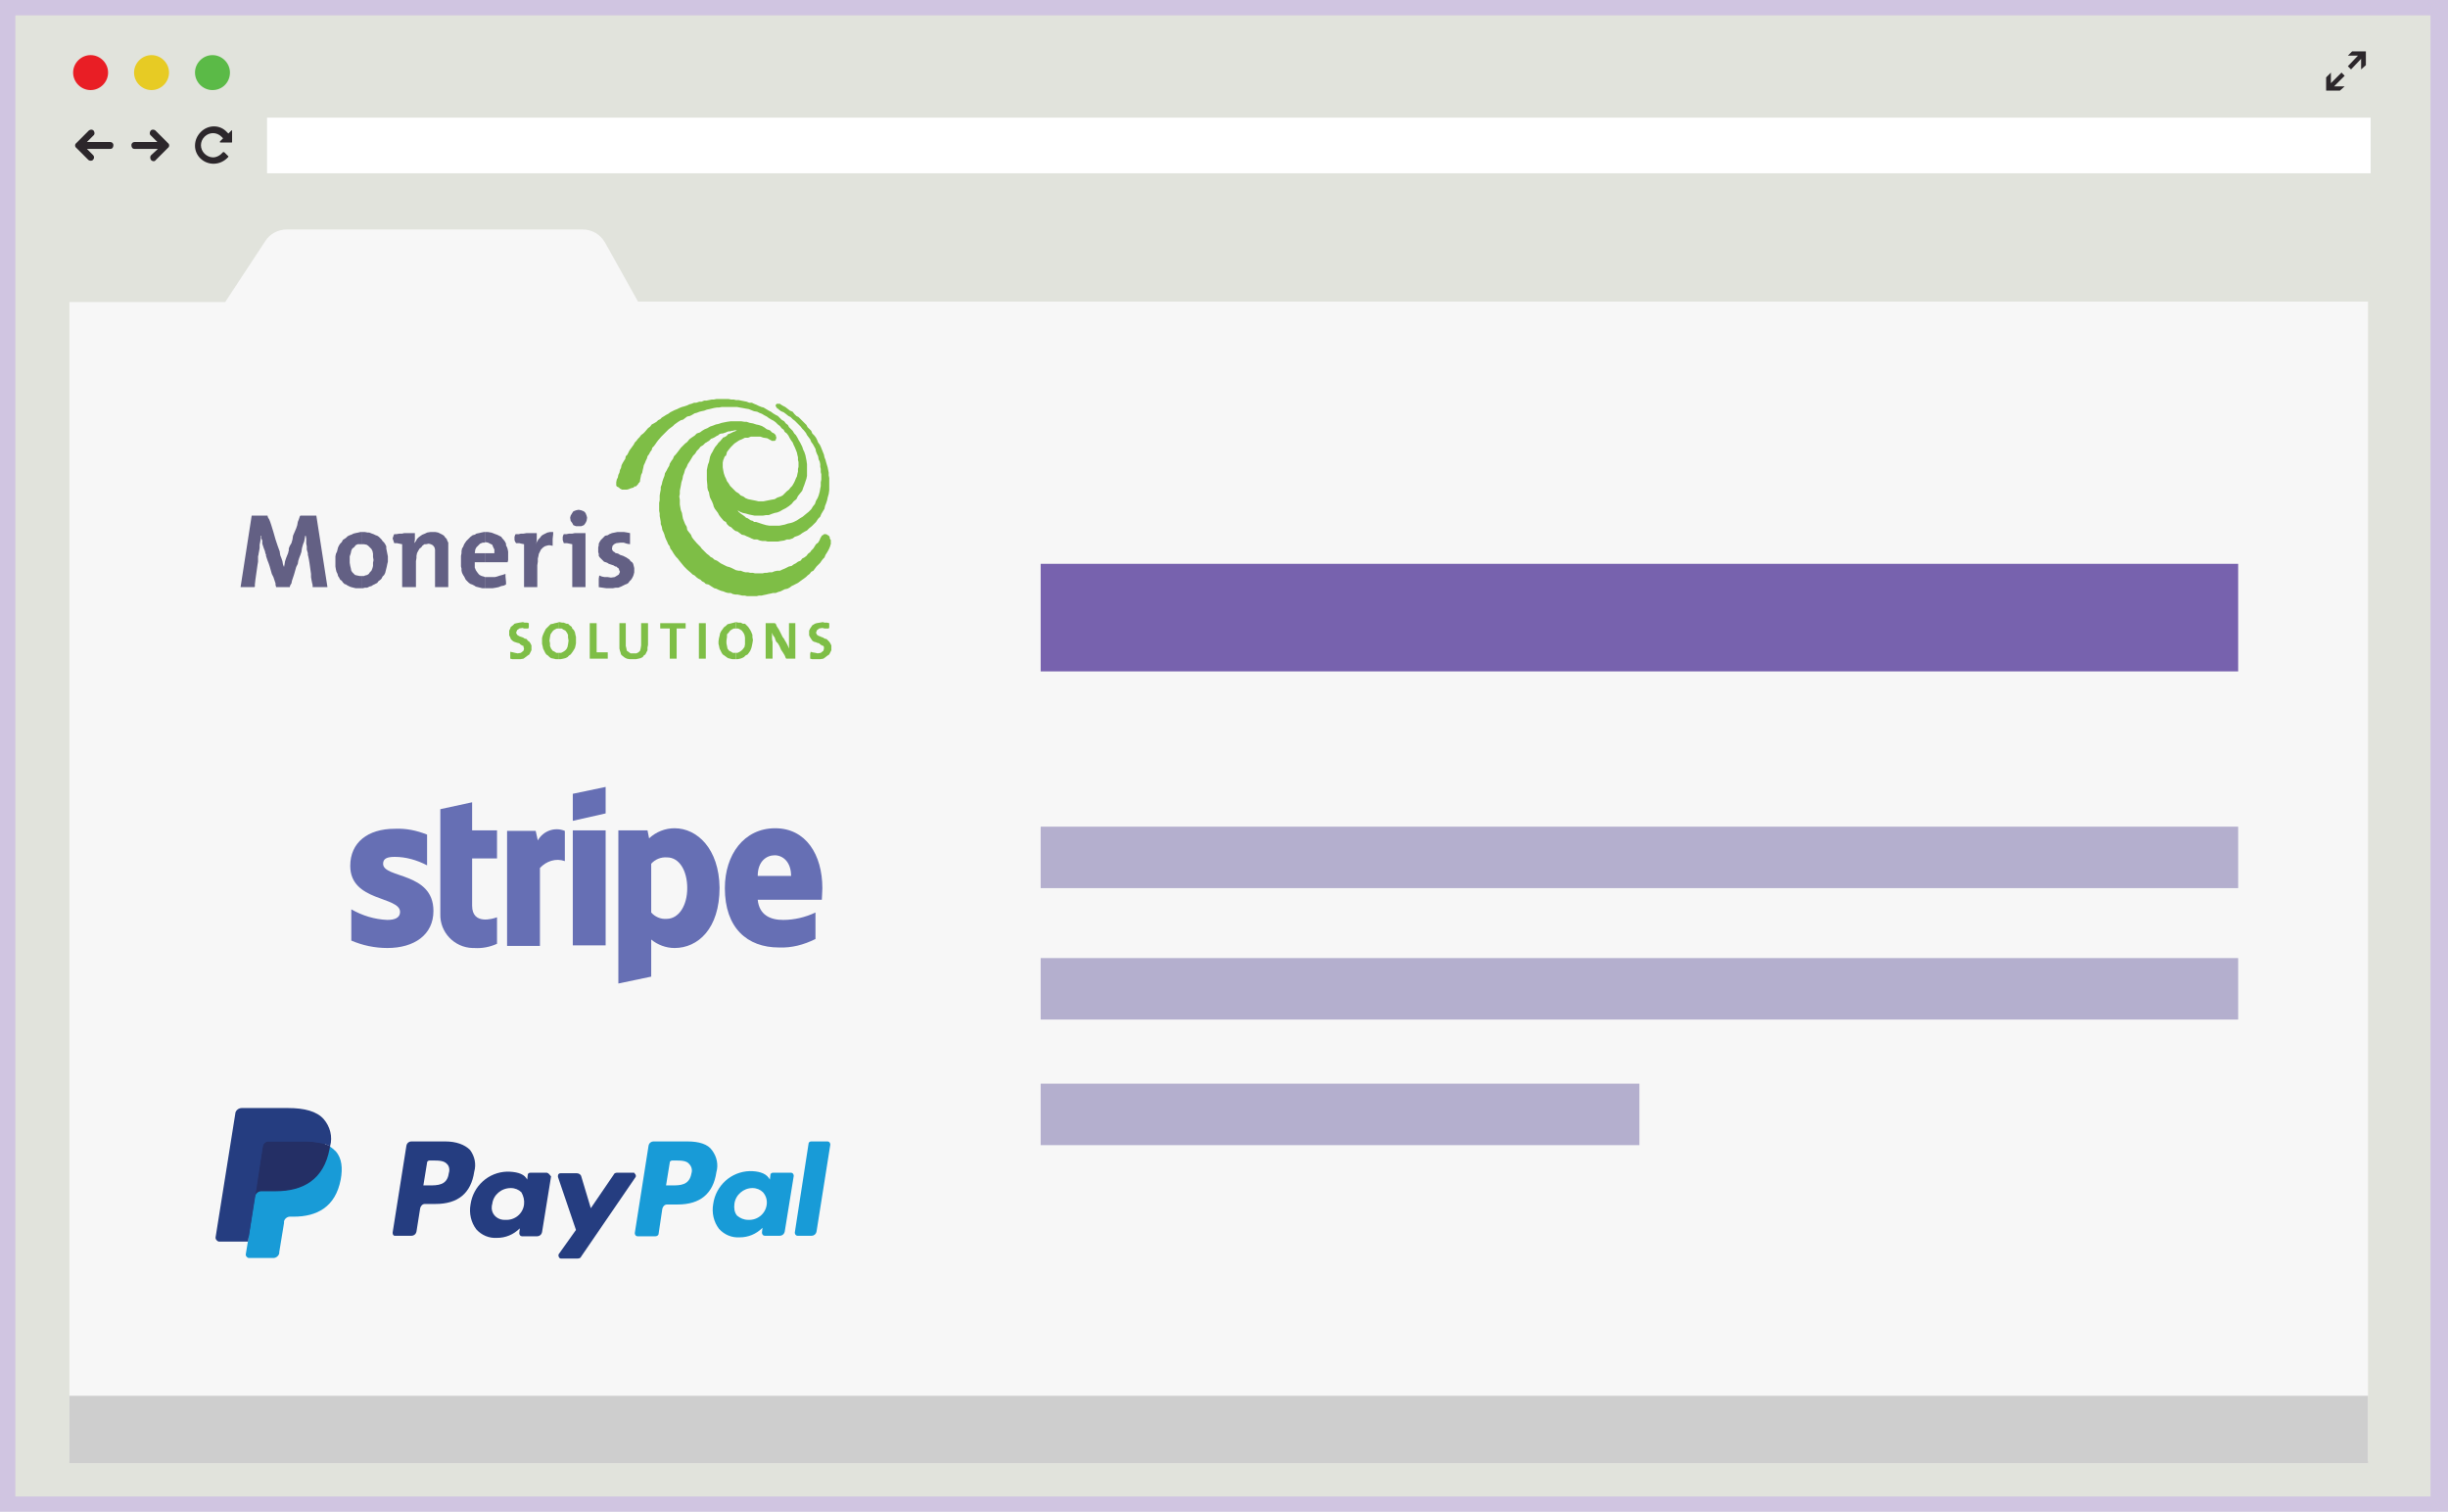 <?xml version="1.0" encoding="utf-8"?>
<!-- Generator: Adobe Illustrator 23.0.6, SVG Export Plug-In . SVG Version: 6.00 Build 0)  -->
<svg version="1.1" id="Layer_1" xmlns="http://www.w3.org/2000/svg" xmlns:xlink="http://www.w3.org/1999/xlink" x="0px" y="0px"
	 viewBox="0 0 462 285.3" style="enable-background:new 0 0 462 285.3;" xml:space="preserve">
<style type="text/css">
	.st0{fill:#D0C5E1;}
	.st1{fill:#E1E3DC;}
	.st2{fill:#FFFFFF;}
	.st3{fill:#E91E25;}
	.st4{fill:#E7CB24;}
	.st5{fill:#5BBA47;}
	.st6{fill:#2C272B;}
	.st7{fill:#F7F7F7;}
	.st8{fill:#CECECE;}
	.st9{fill:#B4AFCE;}
	.st10{fill:#7762AE;}
	.st11{fill-rule:evenodd;clip-rule:evenodd;fill:#666FB4;}
	.st12{fill:#666FB4;}
	.st13{fill-rule:evenodd;clip-rule:evenodd;fill:#636084;}
	.st14{fill-rule:evenodd;clip-rule:evenodd;fill:#7EBE46;}
	.st15{fill:#253D80;}
	.st16{fill:#189BD7;}
	.st17{fill:#242F65;}
</style>
<title>your-website</title>
<rect class="st0" width="462" height="285.3"/>
<rect x="2.9" y="2.9" class="st1" width="455.8" height="279.5"/>
<rect x="50.4" y="22.2" class="st2" width="397" height="10.5"/>
<path class="st3" d="M13.8,13.7c0-1.8,1.5-3.3,3.3-3.3s3.3,1.5,3.3,3.3S18.9,17,17.1,17l0,0C15.3,17,13.8,15.5,13.8,13.7z"/>
<path class="st4" d="M25.3,13.7c0-1.8,1.5-3.3,3.3-3.3s3.3,1.5,3.3,3.3S30.4,17,28.6,17l0,0C26.8,17,25.3,15.5,25.3,13.7z"/>
<path class="st5" d="M36.8,13.7c0-1.8,1.5-3.3,3.3-3.3s3.3,1.5,3.3,3.3S42,17,40.1,17l0,0C38.3,17,36.8,15.5,36.8,13.7z"/>
<path class="st6" d="M29.8,28.1h-4.4c-0.4,0-0.6-0.3-0.6-0.7c0-0.4,0.3-0.6,0.6-0.6h4.3c0,0-0.2-0.2-1.2-1.2
	c-0.3-0.2-0.3-0.6-0.1-0.9s0.6-0.3,0.9-0.1l0.1,0.1l2.3,2.3c0.3,0.2,0.3,0.7,0,0.9l0,0l-2.3,2.3c-0.2,0.3-0.6,0.3-0.9,0l0,0
	c-0.2-0.3-0.2-0.7,0-0.9L29.8,28.1L29.8,28.1z"/>
<path class="st6" d="M16.4,28.1h4.4c0.4,0,0.6-0.3,0.6-0.7c0-0.4-0.3-0.6-0.6-0.6h-4.4l1.2-1.2c0.3-0.2,0.3-0.6,0.1-0.9
	s-0.6-0.3-0.9-0.1l-0.1,0.1L14.4,27c-0.3,0.2-0.3,0.7,0,0.9l0,0l2.3,2.3c0.3,0.2,0.7,0.2,0.9-0.1c0.2-0.2,0.2-0.6,0-0.8L16.4,28.1
	L16.4,28.1z"/>
<path class="st6" d="M43.1,29.6c-0.7,0.8-1.7,1.3-2.8,1.3c-1.9,0-3.5-1.5-3.5-3.4c0-1,0.4-1.9,1.1-2.6l0,0c1.4-1.4,3.6-1.4,4.9,0
	l0,0c0.1,0.1,0.2,0.2,0.3,0.3l0.6-0.6h0.1c0,0,0,0,0,0.1v2.1c0,0,0,0.1-0.1,0.1l0,0h-2.1c0,0-0.1,0-0.1-0.1v-0.1l0.6-0.6
	c-0.1-0.1-0.2-0.2-0.3-0.3l0,0c-0.9-0.9-2.3-0.9-3.2,0l0,0l0,0c-0.9,0.9-0.9,2.3,0,3.2c0.4,0.4,1,0.7,1.6,0.7c0.7,0,1.4-0.4,1.9-1
	h0.1h0.1l0.7,0.7C43.1,29.4,43.1,29.5,43.1,29.6C43.1,29.5,43.1,29.6,43.1,29.6z"/>
<polygon class="st6" points="443.7,13.1 445.6,11.1 445.6,13.1 446.5,12.3 446.5,9.7 443.9,9.7 443.1,10.5 445,10.5 443.1,12.5 "/>
<polygon class="st6" points="441.9,13.7 439.9,15.7 439.9,13.7 439,14.6 439,17.1 441.6,17.1 442.5,16.3 440.5,16.3 442.5,14.3 "/>
<path class="st7" d="M120.4,56.9l-6.2-11.1c-0.9-1.6-2.5-2.5-4.3-2.5H54.2c-1.7,0-3.3,0.8-4.2,2.3l-7.5,11.4H13.1v218.7h433.8V56.9
	H120.4z"/>
<rect x="13.1" y="263.4" class="st8" width="433.8" height="12.7"/>
<rect x="196.4" y="156" class="st9" width="226" height="11.6"/>
<rect x="196.4" y="180.8" class="st9" width="226" height="11.6"/>
<rect x="196.4" y="204.5" class="st9" width="113" height="11.6"/>
<rect x="196.4" y="106.4" class="st10" width="226" height="20.3"/>
<g>
	<g id="Illustrations">
		<path class="st11" d="M155.2,167.6c0-6.3-3.1-11.3-8.9-11.3c-5.9,0-9.5,5-9.5,11.3c0,7.5,4.2,11.2,10.2,11.2
			c2.4,0.1,4.7-0.5,6.9-1.6v-5c-1.9,0.9-4,1.4-6.1,1.4c-2.4,0-4.5-0.9-4.8-3.8h12.1C155.1,169.5,155.2,168.2,155.2,167.6 M143,165.3
			c0-2.8,1.7-3.9,3.2-3.9s3.1,1.2,3.1,3.9H143z"/>
		<path class="st11" d="M127.3,156.3c-1.8,0-3.5,0.7-4.8,1.9l-0.3-1.5h-5.5v28.9l6.2-1.3v-7c1.2,1,2.8,1.6,4.4,1.6
			c4.4,0,8.5-3.6,8.5-11.4C135.7,160.2,131.6,156.3,127.3,156.3 M125.8,173.4c-1.1,0.1-2.2-0.4-2.9-1.2V163c0.7-0.8,1.8-1.3,3-1.2
			c2.3,0,3.8,2.5,3.8,5.8S128.1,173.4,125.8,173.4"/>
		<polygon class="st11" points="108.1,154.9 114.3,153.5 114.3,148.5 108.1,149.8 		"/>
		<rect x="108.1" y="156.7" class="st12" width="6.2" height="21.7"/>
		<path class="st11" d="M101.5,158.6l-0.4-1.8h-5.4v21.7h6.2v-14.7c1.2-1.3,3-1.9,4.7-1.3v-5.7C104.7,156,102.5,156.8,101.5,158.6"
			/>
		<path class="st11" d="M89.1,151.4l-6,1.3v19.8c-0.1,3.4,2.6,6.3,6.1,6.4c0.1,0,0.2,0,0.3,0c1.5,0.1,3-0.2,4.3-0.8v-5
			c-0.8,0.3-4.7,1.5-4.7-2.2V162h4.7v-5.3h-4.7V151.4z"/>
		<path class="st11" d="M72.3,163c0-1,0.8-1.3,2.2-1.3c2.1,0,4.2,0.6,6.1,1.6v-5.8c-2-0.8-4-1.2-6.1-1.1c-5.1,0-8.4,2.6-8.4,7
			c0,6.8,9.4,5.7,9.4,8.7c0,1.1-1,1.5-2.4,1.5c-2.4-0.1-4.7-0.8-6.8-2v5.9c2.1,0.9,4.4,1.4,6.8,1.4c5.1,0,8.7-2.5,8.7-7
			C81.8,164.5,72.3,165.8,72.3,163"/>
	</g>
</g>
<g>
	<g id="Illustrations_1_">
		<polygon class="st13" points="59,110.8 59,110.7 59,110.4 58.9,110 58.8,109.5 58.7,108.9 58.7,108.3 58.6,107.6 58.5,106.9 
			58.4,106.2 58.3,105.6 58.2,105.1 58.1,104.7 58.1,104.4 58.1,104.4 57.9,103.7 57.9,103.1 57.8,102.6 57.8,102.1 57.8,101.6 
			57.7,101.1 57.6,101.1 57.5,101.7 57.4,102.2 57.2,102.7 57,103.4 56.9,104 56.9,104.1 56.8,104.4 56.7,104.7 56.5,105.2 
			56.3,105.8 56.2,106.4 55.9,107 55.7,107.7 55.5,108.4 55.3,109 55.1,109.6 55,110.1 54.8,110.4 54.7,110.7 54.7,110.8 
			52.1,110.8 52.1,110.7 52,110.4 52,110.1 51.8,109.5 51.6,108.9 51.3,108.3 50.9,106.9 50.7,106.3 50.5,105.8 50.3,105.2 
			50.2,104.9 50.2,104.6 50.1,104.5 50,104 49.8,103.5 49.5,102.6 49.5,102 49.3,101.6 49.3,101.1 49.2,101.1 49.2,101.7 
			49.1,102.3 49,102.8 49,103.4 48.9,104 48.8,104.5 48.8,104.6 48.7,105 48.7,105.4 48.7,106 48.6,106.6 48.5,107.3 48.4,108 
			48.3,108.7 48.2,109.4 48.1,110.3 48.1,110.7 48,110.8 45.4,110.8 47.5,97.3 50.5,97.3 50.5,97.4 50.6,97.7 50.8,98 51,98.5 
			51.2,99.1 51.6,100.4 52,101.8 52.2,102.4 52.4,103 52.8,104.1 52.8,104.2 52.9,104.8 53.1,105.3 53.3,105.9 53.4,106.5 53.6,107 
			53.6,107 53.7,106.5 53.8,105.9 54,105.3 54.2,104.8 54.4,104.3 54.4,104.2 54.5,103.9 54.5,103.5 54.7,103 55,102.5 55.2,101.8 
			55.3,101.1 55.6,100.4 55.9,99.7 56.1,99.1 56.2,98.5 56.4,98 56.5,97.7 56.6,97.4 56.7,97.3 59.7,97.3 61.8,110.8 59,110.8 		"/>
		<polygon class="st13" points="68.2,108.7 68.2,111 68.5,111 68.9,110.9 69.3,110.9 69.7,110.7 70.1,110.6 70.4,110.4 70.8,110.2 
			71.2,110 71.4,109.7 71.8,109.4 72,109.2 72.2,108.8 72.5,108.5 72.7,108.1 72.8,107.7 72.9,107.3 73,106.9 73.1,106.4 73.2,106 
			73.2,105 73.1,104.5 73,104 72.9,103.5 72.9,103.1 72.7,102.7 72.5,102.4 72.2,102.1 72,101.8 71.8,101.6 71.5,101.3 71.2,101.1 
			70.9,101 70.5,100.8 70.2,100.7 69.7,100.5 69.4,100.5 68.9,100.4 68.5,100.4 68.2,100.4 68.2,102.7 68.3,102.7 68.7,102.7 
			69.2,102.8 69.5,103 69.8,103.3 70.1,103.6 70.3,104 70.4,104.5 70.4,105.1 70.5,105.7 70.4,106.2 70.4,106.8 70.3,107.2 
			70.1,107.7 69.8,108 69.6,108.3 69.3,108.5 68.9,108.6 68.7,108.7 68.2,108.7 		"/>
		<polygon class="st13" points="68.2,102.7 68.2,100.4 68,100.4 67.6,100.5 67.1,100.6 66.7,100.7 66.3,100.9 66,101 65.6,101.2 
			65.3,101.5 65,101.7 64.7,101.9 64.5,102.3 64.2,102.6 64,102.9 63.8,103.3 63.7,103.7 63.6,104.1 63.4,104.5 63.3,105 
			63.3,105.4 63.3,105.9 63.3,106.4 63.3,106.9 63.4,107.5 63.5,107.9 63.7,108.3 63.8,108.7 64,109 64.2,109.4 64.5,109.6 
			64.7,109.9 65,110.2 65.3,110.3 65.6,110.5 66,110.7 66.3,110.8 66.7,110.9 67.1,111 67.6,111 68,111 68.2,111 68.2,108.7 
			68.2,108.7 67.9,108.7 67.4,108.6 67,108.5 66.8,108.3 66.5,108 66.3,107.7 66.2,107.2 66.1,106.8 66,106.2 66,105.6 66,105 
			66.2,104.4 66.3,103.9 66.5,103.5 66.9,103.2 67.1,102.9 67.5,102.7 67.9,102.7 68.2,102.7 		"/>
		<polygon class="st13" points="91.5,108.9 91.5,111 92,111 92.5,111 93,111 93.6,110.9 94.1,110.8 94.6,110.6 95.1,110.5 
			95.5,110.3 95.5,109.8 95.4,108.8 95.4,108.3 94.8,108.5 94.4,108.6 93.8,108.8 93.4,108.9 92.9,108.9 92.4,108.9 91.8,108.9 
			91.5,108.9 		"/>
		<polygon class="st13" points="91.5,104.4 91.5,106.1 95.8,106.1 95.9,105.7 95.9,105.3 95.9,105 95.9,104.5 95.9,104.1 
			95.8,103.6 95.7,103.3 95.5,102.9 95.5,102.6 95.3,102.2 95,101.8 94.8,101.6 94.6,101.3 94.2,101.1 93.8,100.9 93.5,100.8 
			93,100.6 92.7,100.5 92.1,100.4 91.7,100.4 91.5,100.4 91.5,102.4 91.6,102.3 92.1,102.4 92.5,102.6 92.9,102.8 93.1,103.3 
			93.3,103.7 93.3,104.4 91.5,104.4 		"/>
		<polygon class="st13" points="91.5,102.4 91.5,100.4 91.3,100.4 90.8,100.5 90.4,100.6 89.9,100.7 89.6,100.9 89.2,101 
			88.8,101.3 88.6,101.5 88.3,101.8 88,102.1 87.8,102.4 87.6,102.7 87.4,103.2 87.2,103.5 87.1,104 87.1,104.4 87,104.9 87,105.3 
			87,105.8 87,106.3 87,106.9 87.1,107.3 87.1,107.7 87.2,108.1 87.4,108.5 87.6,108.8 87.8,109.2 87.9,109.4 88.2,109.7 88.5,110 
			88.8,110.2 89.1,110.3 89.5,110.5 89.8,110.7 90.2,110.8 90.6,110.9 91,111 91.4,111 91.5,111 91.5,108.9 91.3,108.8 90.9,108.7 
			90.5,108.5 90.3,108.3 90,107.9 89.8,107.6 89.6,107.1 89.6,106.7 89.6,106.1 91.5,106.1 91.5,104.4 89.6,104.4 89.7,103.7 
			89.9,103.3 90.3,102.9 90.6,102.6 91.1,102.4 91.5,102.4 		"/>
		<polygon class="st13" points="97.4,102.5 97.2,102.2 97.1,101.9 97.1,101.6 97.1,101.3 97.2,101 97.3,100.8 97.9,100.8 
			98.3,100.7 98.8,100.7 99.4,100.6 99.8,100.6 100.8,100.6 101.3,100.6 101.3,101.2 101.3,101.9 101.2,102.7 101.2,102.7 
			101.3,102.3 101.6,101.8 101.9,101.5 102.2,101.1 102.5,100.9 102.9,100.7 103.3,100.5 103.8,100.4 104.4,100.4 104.4,100.8 
			104.3,101.7 104.3,102.6 104.3,103 103.8,102.9 103.5,102.9 103.1,103 102.8,103.1 102.5,103.3 102.3,103.5 102.1,103.7 
			101.9,104.1 101.7,104.5 101.6,105 101.5,105.4 101.5,106 101.4,106.7 101.4,110.8 98.9,110.8 98.9,102.7 98.4,102.6 98,102.5 
			97.4,102.5 		"/>
		<polygon class="st13" points="115.2,111 114.4,111 113.7,110.9 113,110.8 113,110.2 113,109.2 113.1,108.6 113.6,108.8 
			114.1,108.9 114.7,108.9 115.3,109 116,108.9 116.5,108.6 116.8,108.4 117,107.9 116.9,107.7 116.8,107.4 116.7,107.2 
			116.5,107.1 116.3,106.9 116.1,106.9 115.8,106.7 115.5,106.6 115.2,106.5 114.9,106.4 114.6,106.2 114.3,106.1 114,106 
			113.8,105.8 113.5,105.5 113.2,105.2 113,104.9 113,104.5 112.9,104.2 112.9,103.6 112.9,103.3 113,102.9 113,102.6 113.2,102.2 
			113.4,101.9 113.6,101.7 113.9,101.4 114.2,101.1 114.7,101 115,100.8 115.5,100.6 116,100.5 116.5,100.4 117.2,100.4 
			117.8,100.4 118.4,100.5 118.9,100.6 118.9,101.1 118.9,102.1 118.9,102.7 118.3,102.6 117.7,102.4 117.1,102.4 116.3,102.5 
			115.9,102.7 115.6,103 115.5,103.5 115.5,103.6 115.6,103.9 115.8,104.1 116,104.2 116.2,104.4 116.4,104.4 116.7,104.5 
			117,104.7 117.3,104.8 117.6,104.9 118,105.1 118.2,105.2 118.5,105.4 118.8,105.6 119,105.9 119.3,106.1 119.5,106.4 
			119.6,106.8 119.7,107.2 119.7,107.7 119.7,108 119.6,108.4 119.5,108.7 119.3,109.1 119.1,109.4 118.8,109.7 118.6,110 
			118.3,110.2 118,110.3 117.6,110.5 117.2,110.7 116.7,110.9 116.2,110.9 115.7,111 115.2,111 		"/>
		<polygon class="st13" points="78.3,100.6 78.3,101.2 78.3,101.8 78.2,102.5 78.2,102.5 78.2,102.5 78.5,102.1 78.7,101.7 
			79,101.4 79.4,101.1 79.7,100.9 80.2,100.7 80.6,100.5 81.2,100.4 81.7,100.4 82.2,100.4 82.7,100.5 83.1,100.7 83.5,100.9 
			83.8,101.1 84,101.4 84.3,101.7 84.4,102 84.6,102.4 84.6,102.8 84.6,103.2 84.6,103.6 84.6,110.8 82.1,110.8 82.1,104.3 
			82.1,103.7 82,103.3 81.7,102.9 81.3,102.7 80.9,102.6 80.4,102.7 80.1,102.7 79.7,103 79.5,103.3 79.2,103.5 78.9,104 
			78.7,104.4 78.6,104.9 78.6,105.3 78.5,105.9 78.5,110.8 75.9,110.8 75.9,102.7 75.4,102.6 74.9,102.5 74.4,102.5 74.3,102.2 
			74.2,101.9 74.1,101.6 74.2,101.3 74.3,101 74.4,100.8 74.8,100.8 75.4,100.7 75.9,100.7 76.3,100.6 76.9,100.6 77.9,100.6 
			78.3,100.6 		"/>
		<polygon class="st13" points="109.2,99.3 108.7,99.3 108.2,99.1 108,98.7 107.7,98.3 107.6,97.7 107.7,97.3 108,96.8 108.2,96.5 
			108.7,96.3 109.2,96.2 109.7,96.3 110.2,96.5 110.5,96.8 110.7,97.3 110.8,97.7 110.7,98.3 110.5,98.7 110.2,99.1 109.7,99.3 
			109.2,99.3 		"/>
		<polygon class="st13" points="110.5,100.6 110,100.6 108.9,100.6 108.5,100.6 108,100.7 107.4,100.7 106.9,100.8 106.4,100.8 
			106.3,101 106.2,101.3 106.2,101.6 106.2,101.9 106.3,102.2 106.4,102.5 107,102.5 107.5,102.6 108,102.7 108,110.8 110.5,110.8 
			110.5,100.6 		"/>
		<polygon class="st14" points="146.1,81.8 145.7,81.6 145.3,81.2 144.7,81 144.3,80.7 143.8,80.4 143.2,80.2 142.7,80.1 
			142.1,79.9 141.5,79.8 140.9,79.6 140.5,79.6 139.9,79.5 139.4,79.5 138.9,79.5 138.4,79.5 137.9,79.5 137.2,79.6 136.7,79.7 
			136.2,79.8 135.6,80 135.1,80.1 134.6,80.3 134,80.5 133.5,80.8 133,81 132.5,81.3 132.1,81.6 131.5,81.8 131.1,82.2 130.5,82.6 
			130.1,82.9 129.7,83.4 129.3,83.7 128.9,84.1 128.5,84.5 128.2,84.9 127.9,85.3 127.5,85.8 127.2,86.1 127,86.6 126.7,87 
			126.4,87.5 126.3,87.9 126,88.4 125.8,88.8 125.5,89.3 125.4,89.8 125.2,90.3 125,90.9 124.9,91.4 124.7,91.9 124.7,92.4 
			124.6,92.9 124.5,93.5 124.5,93.9 124.5,94.4 124.4,94.9 124.4,95.9 124.4,96.4 124.5,96.9 124.5,97.4 124.6,97.9 124.7,98.5 
			124.7,98.9 124.9,99.4 125,100 125.2,100.4 125.4,100.9 125.5,101.3 125.7,101.8 125.9,102.2 126.1,102.7 126.4,103.1 
			126.5,103.5 126.8,103.9 127.1,104.4 127.3,104.7 127.6,105.1 127.9,105.4 128.2,105.8 129.1,106.9 129.7,107.5 130.4,108.1 
			130.7,108.4 131.1,108.6 131.4,108.9 131.8,109.2 132.2,109.4 132.5,109.7 132.9,109.9 133.2,110.2 133.7,110.3 134.8,111 
			135.2,111.1 135.6,111.3 136.1,111.5 136.5,111.6 137,111.8 137.4,111.9 137.9,111.9 138.3,112.1 138.8,112.2 139.2,112.2 
			139.7,112.3 140.1,112.4 140.6,112.4 141,112.5 141.4,112.5 141.9,112.5 142.3,112.5 142.8,112.5 143.2,112.4 143.7,112.4 
			144.1,112.3 144.6,112.2 145,112.1 145.5,112 145.9,111.9 146.4,111.9 146.9,111.7 147.3,111.6 147.7,111.4 148.1,111.2 
			148.6,111.1 149,110.9 149.4,110.6 149.8,110.4 150.2,110.2 150.6,110 151,109.7 151.4,109.4 151.7,109.2 152.1,108.9 
			152.4,108.6 152.8,108.3 153.1,107.9 153.5,107.7 153.8,107.3 154.1,106.9 154.8,106.2 155,105.9 155.3,105.5 155.6,105.2 
			155.8,104.7 156,104.4 156.3,103.9 156.5,103.5 156.7,103 156.7,102.9 156.8,102.7 156.8,102.6 156.8,102.4 156.8,102.2 
			156.8,102 156.8,101.9 156.7,101.8 156.6,101.6 156.6,101.4 156.5,101.2 156.4,101.1 156.3,101 156.2,101 156.1,100.9 
			155.9,100.8 155.8,100.8 155.7,100.8 155.6,100.8 155.5,100.8 155.4,100.9 155.3,101 155.2,101 155.1,101.1 154.8,101.6 
			154.7,101.9 154.4,102.4 154,102.7 153.5,103.5 153.1,103.9 152.9,104.2 152.5,104.5 152.2,104.9 151.8,105.2 151.4,105.4 
			151.1,105.8 150.6,106 150.2,106.3 149.8,106.5 149.4,106.8 148.9,106.9 148.5,107.1 148.1,107.3 147.6,107.5 147.2,107.7 
			146.7,107.7 146.2,107.8 145.7,108 145.2,108 144.7,108.1 144.3,108.1 143.9,108.2 143.4,108.2 143,108.2 142.5,108.2 
			142.1,108.1 141.6,108.1 141.2,108 140.7,108 140.3,107.9 139.8,107.7 139.4,107.7 138.9,107.6 138.5,107.4 138.1,107.2 
			137.6,107 137.2,106.9 136.8,106.7 136.4,106.5 136,106.3 135.6,106 135.3,105.8 134.8,105.6 134.5,105.3 134.1,105.1 
			133.8,104.8 133.4,104.5 133.1,104.2 132.8,103.9 132.4,103.5 132.2,103.2 131.8,102.8 131.5,102.5 130.9,101.8 130.6,101.4 
			130.4,100.9 130,100.4 129.7,100 129.6,99.4 129.3,98.9 129.1,98.4 128.9,97.9 128.8,97.4 128.7,96.8 128.5,96.3 128.4,95.8 
			128.3,95.2 128.3,94.8 128.3,94.3 128.2,93.7 128.3,93.2 128.3,92.6 128.4,92.1 128.5,91.6 128.6,91 128.8,90.4 128.9,89.8 
			129.1,89.3 129.3,88.6 129.6,88.1 129.8,87.6 130.2,87 130.5,86.5 130.8,86 131.2,85.6 131.5,85.1 131.9,84.7 132.2,84.3 
			132.7,84 133.1,83.6 133.3,83.5 133.6,83.3 133.8,83.2 134,83 134.2,82.8 134.5,82.7 134.7,82.6 134.9,82.5 135.2,82.3 
			135.4,82.2 135.6,82.1 135.8,81.9 136.2,81.8 136.4,81.8 136.7,81.7 137,81.6 137.2,81.5 137.5,81.4 137.8,81.4 138.1,81.3 
			138.3,81.3 138.6,81.2 138.9,81.2 139.1,81.2 138.9,81.3 138.7,81.4 138.4,81.5 138.2,81.6 138,81.7 137.8,81.8 137.5,81.9 
			137.3,82 137.2,82.2 136.9,82.4 136.7,82.5 136.4,82.6 136.4,82.7 136.2,82.9 136.1,83 136,83.2 135.8,83.3 135.7,83.5 
			135.6,83.5 135.5,83.7 135.1,84.2 135,84.3 134.7,84.8 134.5,85.2 134.2,85.7 134,86.2 133.9,86.7 133.8,87.2 133.6,87.7 
			133.5,88.2 133.4,88.7 133.4,89.2 133.4,89.7 133.4,90.1 133.4,90.6 133.5,91.6 133.5,92 133.6,92.5 133.8,92.9 133.9,93.5 
			134,93.9 134.2,94.3 134.4,94.7 134.6,95.2 134.7,95.6 134.9,96 135.2,96.4 135.5,96.8 135.7,97.2 136,97.6 136.6,98.3 137,98.5 
			137.2,98.9 137.6,99.3 138,99.5 138.4,99.9 138.8,100.2 139.2,100.3 139.6,100.6 140,100.9 140.5,101 140.9,101.2 141.4,101.4 
			141.8,101.6 142.3,101.8 142.9,101.8 143.4,102 143.9,102.1 144.5,102.1 144.9,102.2 145.6,102.2 146.2,102.2 146.8,102.2 
			147.3,102.1 148,102 148.5,101.8 149,101.8 149.6,101.6 150,101.3 150.6,101.1 151,100.9 151.4,100.6 151.9,100.3 152.3,100.1 
			152.7,99.7 153.2,99.3 153.6,98.9 154,98.5 154.4,97.9 154.8,97.5 155,97 155.3,96.5 155.6,96 155.7,95.5 155.9,95 156.1,94.4 
			156.2,93.9 156.4,93.2 156.5,92.5 156.5,91.8 156.5,90.7 156.5,90.2 156.4,89.7 156.4,89.2 156.2,88.2 155.9,87.2 155.8,86.8 
			155.6,86.3 155.5,85.8 155.3,85.3 155.1,84.8 154.9,84.3 154.7,83.9 154.4,83.5 154.2,83 154,82.6 153.7,82.2 153.3,81.8 
			153.1,81.3 152.8,81 152.4,80.6 152.2,80.2 151.8,79.8 151.4,79.4 151.1,79.1 150.7,78.7 150.3,78.5 149.9,78.1 149.6,77.7 
			149.1,77.5 148.2,76.8 147.8,76.6 147.3,76.3 147.3,76.3 147.2,76.2 147.1,76.2 147,76.2 146.9,76.2 146.8,76.2 146.7,76.2 
			146.7,76.2 146.6,76.2 146.5,76.3 146.5,76.3 146.4,76.4 146.4,76.5 146.4,76.6 146.4,76.6 146.4,76.7 146.5,76.8 146.5,76.8 
			146.6,76.9 146.6,77 146.7,77.1 146.8,77.1 146.9,77.2 147,77.3 147.4,77.6 147.9,77.8 148.3,78.1 148.8,78.5 149.2,78.7 
			149.6,79.1 150,79.4 150.4,79.8 150.7,80.1 151.1,80.5 151.4,80.9 151.7,81.2 152.1,81.7 152.3,82.1 152.6,82.5 152.9,82.9 
			153.1,83.4 153.4,83.8 153.9,84.7 154,85.2 154.2,85.7 154.4,86.1 154.5,86.7 154.7,87.1 154.8,87.6 154.8,88.1 154.9,88.5 
			154.9,89.1 155,89.5 155,90.1 155,90.5 154.9,91 154.9,91.7 154.8,92.2 154.7,92.8 154.5,93.5 154.3,94 154,94.5 153.8,95.1 
			153.4,95.6 153.1,96.1 152.6,96.6 152.1,97 151.5,97.5 151,97.8 150.4,98.2 149.8,98.5 149.2,98.7 148.7,98.8 148.1,99 
			147.6,99.1 147.1,99.2 146.4,99.2 145.8,99.2 145.2,99.2 144.6,99.1 143.9,98.9 143.3,98.7 142.7,98.5 142.3,98.5 142.1,98.3 
			141.7,98.2 141.4,98 141.1,97.8 140.8,97.7 140.6,97.5 140.2,97.2 139.9,97 139.4,96.6 139.2,96.3 139.7,96.6 140.2,96.8 
			140.7,96.9 141.4,97.1 141.9,97.2 142.4,97.3 143,97.3 143.5,97.3 144,97.3 144.6,97.2 145.1,97.2 145.6,97 146.2,96.8 
			146.7,96.7 147.2,96.5 147.7,96.2 148.3,95.9 148.9,95.5 149.4,95.1 149.8,94.6 150.3,94.2 150.6,93.6 151,93.1 151.4,92.6 
			151.6,92 151.8,91.5 152,90.9 152.2,90.3 152.3,89.8 152.3,89.2 152.3,88.6 152.3,88.1 152.3,87.6 152.2,86.9 152.1,86.4 
			152,85.9 151.8,85.3 151.6,84.9 151.4,84.3 151.2,83.9 151,83.5 150.7,83 150.5,82.6 150.2,82.1 149.9,81.8 149.6,81.3 
			148.9,80.6 148.7,80.2 148.3,79.9 148,79.5 147.5,79.2 147.2,78.9 146.8,78.5 146.4,78.3 145.9,78 145.5,77.7 145.1,77.5 
			144.6,77.2 144.1,76.9 143.7,76.8 143.2,76.6 142.8,76.4 142.3,76.2 141.9,76 141.4,76 140.9,75.8 140.4,75.7 139.9,75.6 
			139.4,75.5 138.9,75.5 138.5,75.4 138,75.4 137.5,75.3 137.1,75.3 136.1,75.3 135.6,75.3 135.2,75.3 134.7,75.4 134.3,75.4 
			133.8,75.5 133.3,75.6 132.9,75.6 132.4,75.8 132,75.8 131.4,76 131,76 130.5,76.2 130.1,76.3 129.7,76.5 129.1,76.7 128.7,76.8 
			128.2,77 127.8,77.2 127.3,77.4 126.9,77.6 126.5,77.8 126.1,78.1 125.7,78.3 125.4,78.5 124.9,78.8 124.6,79.1 124.2,79.3 
			123.9,79.6 123.4,79.9 123,80.1 122.7,80.5 122.3,80.8 121.7,81.5 121.4,81.8 121,82.1 120.7,82.5 120.4,82.8 120.1,83.2 
			119.8,83.5 119.6,83.9 118.8,85 118.6,85.4 118.4,85.8 118.1,86.1 118,86.6 117.8,86.9 117.5,87.4 117.3,87.8 117.2,88.3 
			117,88.7 116.9,89.2 116.7,89.6 116.6,90.1 116.4,90.5 116.3,91 116.3,91.2 116.3,91.4 116.3,91.6 116.4,91.8 116.6,91.9 
			116.8,92 117,92.2 117.2,92.3 117.4,92.4 117.7,92.4 118,92.4 118.3,92.4 118.7,92.3 118.9,92.2 119.2,92.1 119.6,92 119.7,91.8 
			120,91.8 120.2,91.6 120.4,91.4 120.5,91.2 120.7,91 120.8,90.8 120.8,90.6 120.9,90.1 121,89.6 121.2,89.2 121.3,88.7 
			121.4,88.3 121.5,87.8 121.7,87.4 121.9,86.9 122.1,86.5 122.2,86.1 122.5,85.7 122.7,85.3 123,84.9 123.1,84.5 123.4,84.2 
			123.7,83.8 123.9,83.5 124.2,83.1 124.8,82.4 125.2,82 125.5,81.7 125.9,81.3 126.2,81 126.6,80.7 127,80.4 127.3,80.1 128,79.6 
			128.5,79.3 128.9,79.2 129.7,78.6 130.2,78.5 130.6,78.3 131.1,78 131.5,77.9 132,77.7 132.4,77.6 132.9,77.5 133.4,77.3 
			133.9,77.2 134.3,77.1 134.7,77 135.3,76.9 135.7,76.9 136.2,76.8 136.7,76.8 137.2,76.8 137.7,76.8 138.1,76.8 138.6,76.8 
			139.1,76.8 139.6,76.9 140.2,77 140.7,77.1 141.3,77.2 141.8,77.4 142.3,77.6 142.9,77.7 143.3,77.9 143.8,78.1 144.3,78.4 
			144.7,78.6 145.1,78.9 145.6,79.2 146,79.4 146.4,79.7 146.8,80.1 147.2,80.4 147.5,80.8 147.9,81.1 148.1,81.5 148.5,81.8 
			148.8,82.2 149,82.6 149.3,83.1 149.6,83.5 149.8,84 150,84.4 150.2,84.9 150.4,85.4 150.5,85.9 150.6,86.3 150.6,86.8 
			150.7,87.2 150.7,87.7 150.7,88.1 150.6,88.5 150.6,89 150.5,89.4 150.4,89.9 150.2,90.3 150,90.8 149.8,91.2 149.5,91.7 
			149.2,92 148.9,92.4 148.5,92.7 148.1,93.1 147.7,93.5 147.3,93.7 146.7,93.9 146.2,94.2 145.6,94.3 145.1,94.4 144.6,94.5 
			144.1,94.6 143.7,94.6 143.1,94.6 142.7,94.5 142.2,94.4 141.7,94.3 141.2,94.2 140.7,94 140.3,93.7 139.8,93.5 139.4,93.1 
			138.9,92.8 138.5,92.4 138.1,92 137.8,91.7 137.5,91.2 137.2,90.8 137,90.3 136.8,89.9 136.6,89.3 136.5,88.8 136.4,88.2 
			136.4,87.7 136.4,87.3 136.5,86.8 136.6,86.6 136.7,86.3 136.8,86.1 137,86 137.1,85.7 137.2,85.3 137.5,84.9 137.9,84.4 
			138.2,84.1 138.6,83.7 138.9,83.5 139.5,83.1 140,82.9 140.6,82.6 141.2,82.6 141.7,82.4 142.2,82.4 142.9,82.4 143.5,82.4 
			144.1,82.6 144.8,82.7 145.5,83.1 145.6,83.1 145.6,83.2 145.7,83.2 145.8,83.2 145.9,83.2 146,83.2 146.1,83.2 146.2,83.2 
			146.3,83.1 146.4,83.1 146.4,83 146.4,82.9 146.5,82.8 146.5,82.7 146.5,82.6 146.5,82.6 146.5,82.5 146.5,82.4 146.4,82.3 
			146.4,82.2 146.4,82.1 146.3,82 146.2,81.9 146.1,81.8 		"/>
		<polygon class="st14" points="97.6,124.4 97.1,124.4 96.7,124.4 96.3,124.3 96.3,123.9 96.3,123.4 96.3,123 96.8,123.1 
			97.2,123.2 97.7,123.3 98.3,123.2 98.8,122.8 98.9,122.4 98.8,122.1 98.8,121.9 98.5,121.8 98.2,121.6 98,121.4 97.6,121.3 
			97.3,121.2 97,121.1 96.7,120.9 96.4,120.6 96.3,120.3 96.1,119.9 96.1,119.4 96.1,119 96.3,118.6 96.4,118.3 96.8,118 
			97.1,117.7 97.5,117.6 98,117.5 98.7,117.4 99,117.5 99.5,117.5 99.8,117.6 99.8,117.8 99.8,118.4 99.7,118.6 99.4,118.6 
			98.9,118.6 98.6,118.5 98,118.6 97.6,118.9 97.4,119.4 97.5,119.6 97.6,119.8 97.9,120 98.1,120.1 98.4,120.2 98.7,120.3 
			99,120.5 99.4,120.6 99.6,120.9 99.9,121.1 100.1,121.4 100.3,121.8 100.3,122.2 100.3,122.7 100.1,123.1 99.9,123.5 99.6,123.7 
			99.2,124 98.8,124.3 98.2,124.4 97.6,124.4 		"/>
		<polygon class="st14" points="105.5,123.2 105.5,124.4 105.8,124.4 106.3,124.3 106.7,124.2 107.1,124 107.4,123.7 107.7,123.5 
			108,123.1 108.2,122.8 108.5,122.3 108.6,121.9 108.7,121.4 108.7,120.8 108.7,120.2 108.6,119.8 108.5,119.3 108.3,118.9 
			108,118.6 107.9,118.3 107.5,118 107.2,117.7 106.9,117.7 106.4,117.5 106.1,117.5 105.6,117.4 105.5,117.4 105.5,118.6 
			106,118.6 106.3,118.8 106.7,119 107,119.4 107.2,119.8 107.2,120.3 107.3,120.9 107.2,121.6 107.1,122.1 106.9,122.5 
			106.6,122.8 106.3,123 105.9,123.2 105.5,123.2 		"/>
		<polygon class="st14" points="105.5,118.6 105.5,117.4 105.2,117.5 104.7,117.6 104.4,117.7 103.9,117.8 103.6,118.1 103.3,118.4 
			103,118.7 102.8,119.1 102.6,119.5 102.4,120 102.3,120.4 102.3,121 102.3,121.5 102.4,121.9 102.5,122.4 102.7,122.8 
			102.9,123.2 103.1,123.5 103.4,123.7 103.7,124 104,124.2 104.5,124.3 104.9,124.4 105.4,124.4 105.5,124.4 105.5,123.2 
			105.5,123.2 105,123.2 104.7,123 104.3,122.8 104,122.4 103.8,121.9 103.8,121.4 103.7,120.9 103.8,120.2 103.9,119.7 
			104.1,119.4 104.4,119 104.7,118.8 105.1,118.6 105.5,118.6 105.5,118.6 		"/>
		<polygon class="st14" points="111.3,124.3 111.3,117.6 112.6,117.6 112.6,123.1 114.7,123.1 114.7,124.3 111.3,124.3 		"/>
		<polygon class="st14" points="119.5,124.4 118.8,124.4 118.3,124.3 117.9,124.1 117.5,123.8 117.2,123.5 117.1,123.1 117,122.8 
			116.9,122.4 116.9,121.9 116.9,117.6 118.1,117.6 118.1,121.9 118.2,122.3 118.3,122.8 118.6,123 119,123.3 119.6,123.3 
			120.1,123.3 120.5,123.1 120.8,122.8 120.9,122.4 121,121.8 121,117.6 122.3,117.6 122.3,121.7 122.2,122.2 122.2,122.7 
			122,123.1 121.8,123.5 121.5,123.7 121.3,124 120.9,124.2 120.5,124.3 120,124.4 119.5,124.4 		"/>
		<polygon class="st14" points="127.7,118.6 127.7,124.3 126.4,124.3 126.4,118.6 124.6,118.6 124.6,117.6 129.4,117.6 129.4,118.6 
			127.7,118.6 		"/>
		<polygon class="st14" points="131.9,117.6 133.2,117.6 133.2,124.3 131.9,124.3 131.9,117.6 		"/>
		<polygon class="st14" points="138.9,123.2 138.9,124.4 139.2,124.4 139.7,124.3 140,124.2 140.4,124 140.7,123.7 141.1,123.5 
			141.4,123.1 141.6,122.8 141.8,122.3 141.9,121.9 142,121.4 142.1,120.8 142,120.2 142,119.8 141.8,119.3 141.6,118.9 
			141.4,118.6 141.2,118.3 140.9,118 140.6,117.7 140.2,117.7 139.8,117.5 139.4,117.5 138.9,117.4 138.9,117.4 138.9,118.6 
			139.3,118.6 139.7,118.8 140,119 140.3,119.4 140.5,119.8 140.6,120.3 140.6,120.9 140.6,121.6 140.5,122.1 140.2,122.5 
			139.9,122.8 139.6,123 139.2,123.2 138.9,123.2 		"/>
		<polygon class="st14" points="138.9,118.6 138.9,117.4 138.5,117.5 138.1,117.6 137.7,117.7 137.3,117.8 137,118.1 136.6,118.4 
			136.4,118.7 136.1,119.1 135.9,119.5 135.8,120 135.7,120.4 135.6,121 135.6,121.5 135.7,121.9 135.8,122.4 136,122.8 
			136.2,123.2 136.4,123.5 136.7,123.7 137.1,124 137.4,124.2 137.8,124.3 138.2,124.4 138.8,124.4 138.9,124.4 138.9,123.2 
			138.9,123.2 138.3,123.2 138,123 137.6,122.8 137.3,122.4 137.2,121.9 137.1,121.4 137.1,120.9 137.2,120.2 137.2,119.7 
			137.5,119.4 137.8,119 138.1,118.8 138.5,118.6 138.9,118.6 138.9,118.6 		"/>
		<polygon class="st14" points="148.4,124.3 148.3,124.2 148.1,123.7 147.8,123.2 147.4,122.6 147.1,121.9 146.8,121.4 146.5,121.1 
			146.4,120.9 146.2,120.3 145.9,119.9 145.7,119.4 145.7,120 145.7,120.6 145.8,121.2 145.8,124.3 144.5,124.3 144.5,117.6 
			146.2,117.6 146.4,117.7 146.6,118.2 147,118.8 147.3,119.4 147.7,120.2 148,120.6 148.1,120.8 148.4,121.3 148.7,121.9 
			148.9,122.4 148.9,121.9 148.9,121.3 148.9,120.8 148.9,120.2 148.9,117.6 150.1,117.6 150.1,124.3 148.4,124.3 		"/>
		<polygon class="st14" points="154.2,124.4 153.8,124.4 153.3,124.4 152.9,124.3 152.9,123.9 152.9,123.4 153,123 153.3,123.1 
			153.9,123.2 154.3,123.3 154.9,123.2 155.4,122.8 155.5,122.4 155.5,122.1 155.4,121.9 155.1,121.8 154.8,121.6 154.6,121.4 
			154.2,121.3 154,121.2 153.6,121.1 153.3,120.9 153.1,120.6 152.9,120.3 152.7,119.9 152.7,119.4 152.7,119 152.9,118.6 
			153.1,118.3 153.3,118 153.8,117.7 154.1,117.6 154.7,117.5 155.3,117.4 155.6,117.5 156.1,117.5 156.5,117.6 156.5,117.8 
			156.5,118.4 156.4,118.6 156,118.6 155.6,118.6 155.2,118.5 154.6,118.6 154.2,118.9 154,119.4 154.1,119.6 154.2,119.8 
			154.5,120 154.8,120.1 155,120.2 155.3,120.3 155.6,120.5 156,120.6 156.3,120.9 156.5,121.1 156.7,121.4 156.9,121.8 
			156.9,122.2 156.9,122.7 156.7,123.1 156.5,123.5 156.2,123.7 155.8,124 155.4,124.3 154.8,124.4 154.2,124.4 		"/>
	</g>
</g>
<g>
	<g id="Illustrations_2_">
		<path class="st15" d="M84.7,221.4c-0.3,2.3-2.1,2.3-3.8,2.3h-1l0.7-4.3c0-0.3,0.3-0.4,0.5-0.4h0.5c1.2,0,2.2,0,2.8,0.7
			C84.8,220.1,84.9,220.8,84.7,221.4 M84,215.4h-6.4c-0.4,0-0.8,0.3-0.9,0.8l-2.6,16.4c0,0.3,0.1,0.6,0.4,0.6c0,0,0.1,0,0.1,0h3.1
			c0.4,0,0.8-0.3,0.9-0.8l0.7-4.4c0.1-0.4,0.4-0.8,0.9-0.8h2c4.2,0,6.7-2,7.3-6.1c0.4-1.4,0.1-2.9-0.8-4.1
			C87.7,216,86.1,215.4,84,215.4"/>
		<path class="st15" d="M98.9,227.3c-0.2,1.7-1.7,3-3.5,2.9c-1.3,0.1-2.5-0.8-2.6-2.1c0-0.3,0-0.6,0.1-0.9c0.2-1.7,1.7-3,3.5-3
			c0.8,0,1.5,0.3,2,0.8C98.8,225.7,99,226.5,98.9,227.3 M103.2,221.3h-3.1c-0.3,0-0.5,0.2-0.5,0.4l-0.1,0.9l-0.2-0.3
			c-0.6-0.9-2.1-1.2-3.6-1.2c-3.5,0.1-6.4,2.7-6.9,6.2c-0.3,1.7,0.1,3.4,1.1,4.7c1,1.1,2.4,1.7,3.9,1.6c1.6,0,3.1-0.6,4.3-1.8
			l-0.1,0.9c0,0.3,0.2,0.6,0.5,0.6c0,0,0.1,0,0.1,0h2.8c0.4,0,0.8-0.3,0.9-0.8l1.7-10.5C103.7,221.7,103.6,221.4,103.2,221.3
			C103.2,221.3,103.2,221.3,103.2,221.3"/>
		<path class="st15" d="M119.6,221.3h-3.1c-0.3,0-0.6,0.1-0.7,0.4l-4.3,6.3l-1.8-6c-0.1-0.4-0.5-0.6-0.9-0.6h-3
			c-0.3,0-0.5,0.2-0.5,0.5c0,0.1,0,0.1,0,0.2l3.4,10l-3.2,4.5c-0.2,0.2-0.1,0.6,0.1,0.8c0.1,0.1,0.2,0.1,0.3,0.1h3.1
			c0.3,0,0.6-0.1,0.7-0.4l10.2-14.9c0.2-0.2,0.1-0.6-0.1-0.7C119.8,221.4,119.7,221.3,119.6,221.3"/>
		<path class="st16" d="M130.5,221.4c-0.4,2.3-2.1,2.3-3.8,2.3h-1l0.7-4.3c0-0.3,0.3-0.4,0.5-0.4h0.4c1.2,0,2.3,0,2.8,0.7
			C130.5,220.1,130.7,220.8,130.5,221.4 M129.7,215.4h-6.4c-0.4,0-0.8,0.3-0.9,0.8l-2.6,16.5c0,0.3,0.2,0.6,0.5,0.6c0,0,0.1,0,0.1,0
			h3.3c0.3,0,0.6-0.2,0.6-0.5l0.7-4.7c0.1-0.4,0.4-0.8,0.9-0.8h2c4.2,0,6.7-2,7.3-6.1c0.4-1.4,0.1-2.9-0.8-4.1
			C133.6,215.9,131.9,215.4,129.7,215.4"/>
		<path class="st16" d="M144.7,227.3c-0.2,1.7-1.7,3-3.5,2.9c-0.8,0-1.5-0.3-2.1-0.8c-0.5-0.6-0.6-1.4-0.5-2.2c0.2-1.7,1.7-3,3.4-3
			c0.8,0,1.5,0.3,2,0.8C144.6,225.7,144.8,226.5,144.7,227.3 M148.9,221.3h-3c-0.3,0-0.5,0.2-0.5,0.4l-0.1,0.9l-0.2-0.3
			c-0.7-1-2.1-1.3-3.6-1.3c-3.5,0.1-6.4,2.7-6.9,6.2c-0.3,1.7,0.1,3.4,1.1,4.7c1,1.1,2.4,1.7,3.9,1.6c1.6,0,3.1-0.6,4.3-1.8
			l-0.1,0.9c0,0.3,0.2,0.6,0.5,0.6c0,0,0.1,0,0.1,0h2.8c0.4,0,0.8-0.3,0.9-0.8l1.7-10.5c0-0.3-0.2-0.6-0.5-0.6
			C149,221.3,149,221.3,148.9,221.3"/>
		<path class="st16" d="M152.6,215.8l-2.6,16.8c0,0.3,0.2,0.6,0.5,0.6c0,0,0.1,0,0.1,0h2.6c0.4,0,0.8-0.3,0.9-0.8l2.6-16.4
			c0-0.3-0.2-0.6-0.5-0.6c0,0-0.1,0-0.1,0h-3C152.8,215.4,152.6,215.6,152.6,215.8"/>
		<path class="st15" d="M47.4,236.4l0.5-3.1h-1.1h-5.2l3.6-23c0-0.1,0-0.2,0.1-0.2c0.1,0,0.1,0,0.2,0h8.8c2.9,0,4.9,0.6,6,1.8
			c0.5,0.5,0.8,1.1,1,1.8c0.2,0.8,0.2,1.7,0,2.5v0.7l0.5,0.3c0.4,0.2,0.7,0.4,1,0.8c0.4,0.5,0.7,1.1,0.8,1.8
			c0.1,0.9,0.1,1.8-0.1,2.6c-0.2,1.1-0.6,2.1-1.1,3c-0.4,0.7-1,1.4-1.7,1.9c-0.7,0.5-1.5,0.8-2.3,1c-0.9,0.2-1.9,0.3-2.9,0.3h-0.7
			c-0.5,0-1,0.2-1.3,0.5c-0.4,0.3-0.6,0.8-0.7,1.2l-0.1,0.3l-0.9,5.5v0.2c0,0,0,0.1-0.1,0.1c0,0-0.1,0-0.1,0L47.4,236.4z"/>
		<path class="st16" d="M62.2,216.2l-0.1,0.5c-1.2,6-5.1,8-10.2,8h-2.6c-0.6,0-1.2,0.5-1.2,1.1l-1.3,8.4l-0.4,2.4
			c-0.1,0.4,0.2,0.7,0.5,0.8c0,0,0.1,0,0.1,0h4.6c0.5,0,1-0.4,1.1-0.9v-0.2l0.9-5.5v-0.3c0.1-0.5,0.6-0.9,1.1-0.9h0.7
			c4.4,0,7.9-1.8,8.9-7c0.4-2.2,0.2-4-0.9-5.3c-0.4-0.4-0.8-0.7-1.2-1"/>
		<path class="st17" d="M61,215.8l-0.5-0.1l-0.6-0.1c-0.8-0.1-1.5-0.2-2.3-0.2h-6.9c-0.2,0-0.3,0-0.5,0.1c-0.3,0.2-0.6,0.5-0.6,0.8
			l-1.5,9.3v0.3c0.1-0.6,0.6-1.1,1.2-1.1H52c5.1,0,9.1-2.1,10.2-8l0.1-0.5c-0.3-0.2-0.7-0.3-1-0.4L61,215.8"/>
		<path class="st15" d="M49.6,216.3c0.1-0.4,0.3-0.7,0.6-0.8c0.1-0.1,0.3-0.1,0.5-0.1h6.9c0.8,0,1.5,0,2.3,0.2l0.6,0.1l0.5,0.1
			l0.3,0.1c0.3,0.1,0.6,0.2,1,0.4c0.5-1.8,0-3.7-1.2-5.1c-1.3-1.5-3.7-2.1-6.7-2.1h-8.8c-0.6,0-1.2,0.5-1.2,1.1l-3.7,23.2
			c-0.1,0.4,0.2,0.8,0.6,0.9c0,0,0.1,0,0.1,0h5.4l1.4-8.7L49.6,216.3z"/>
	</g>
</g>
</svg>
